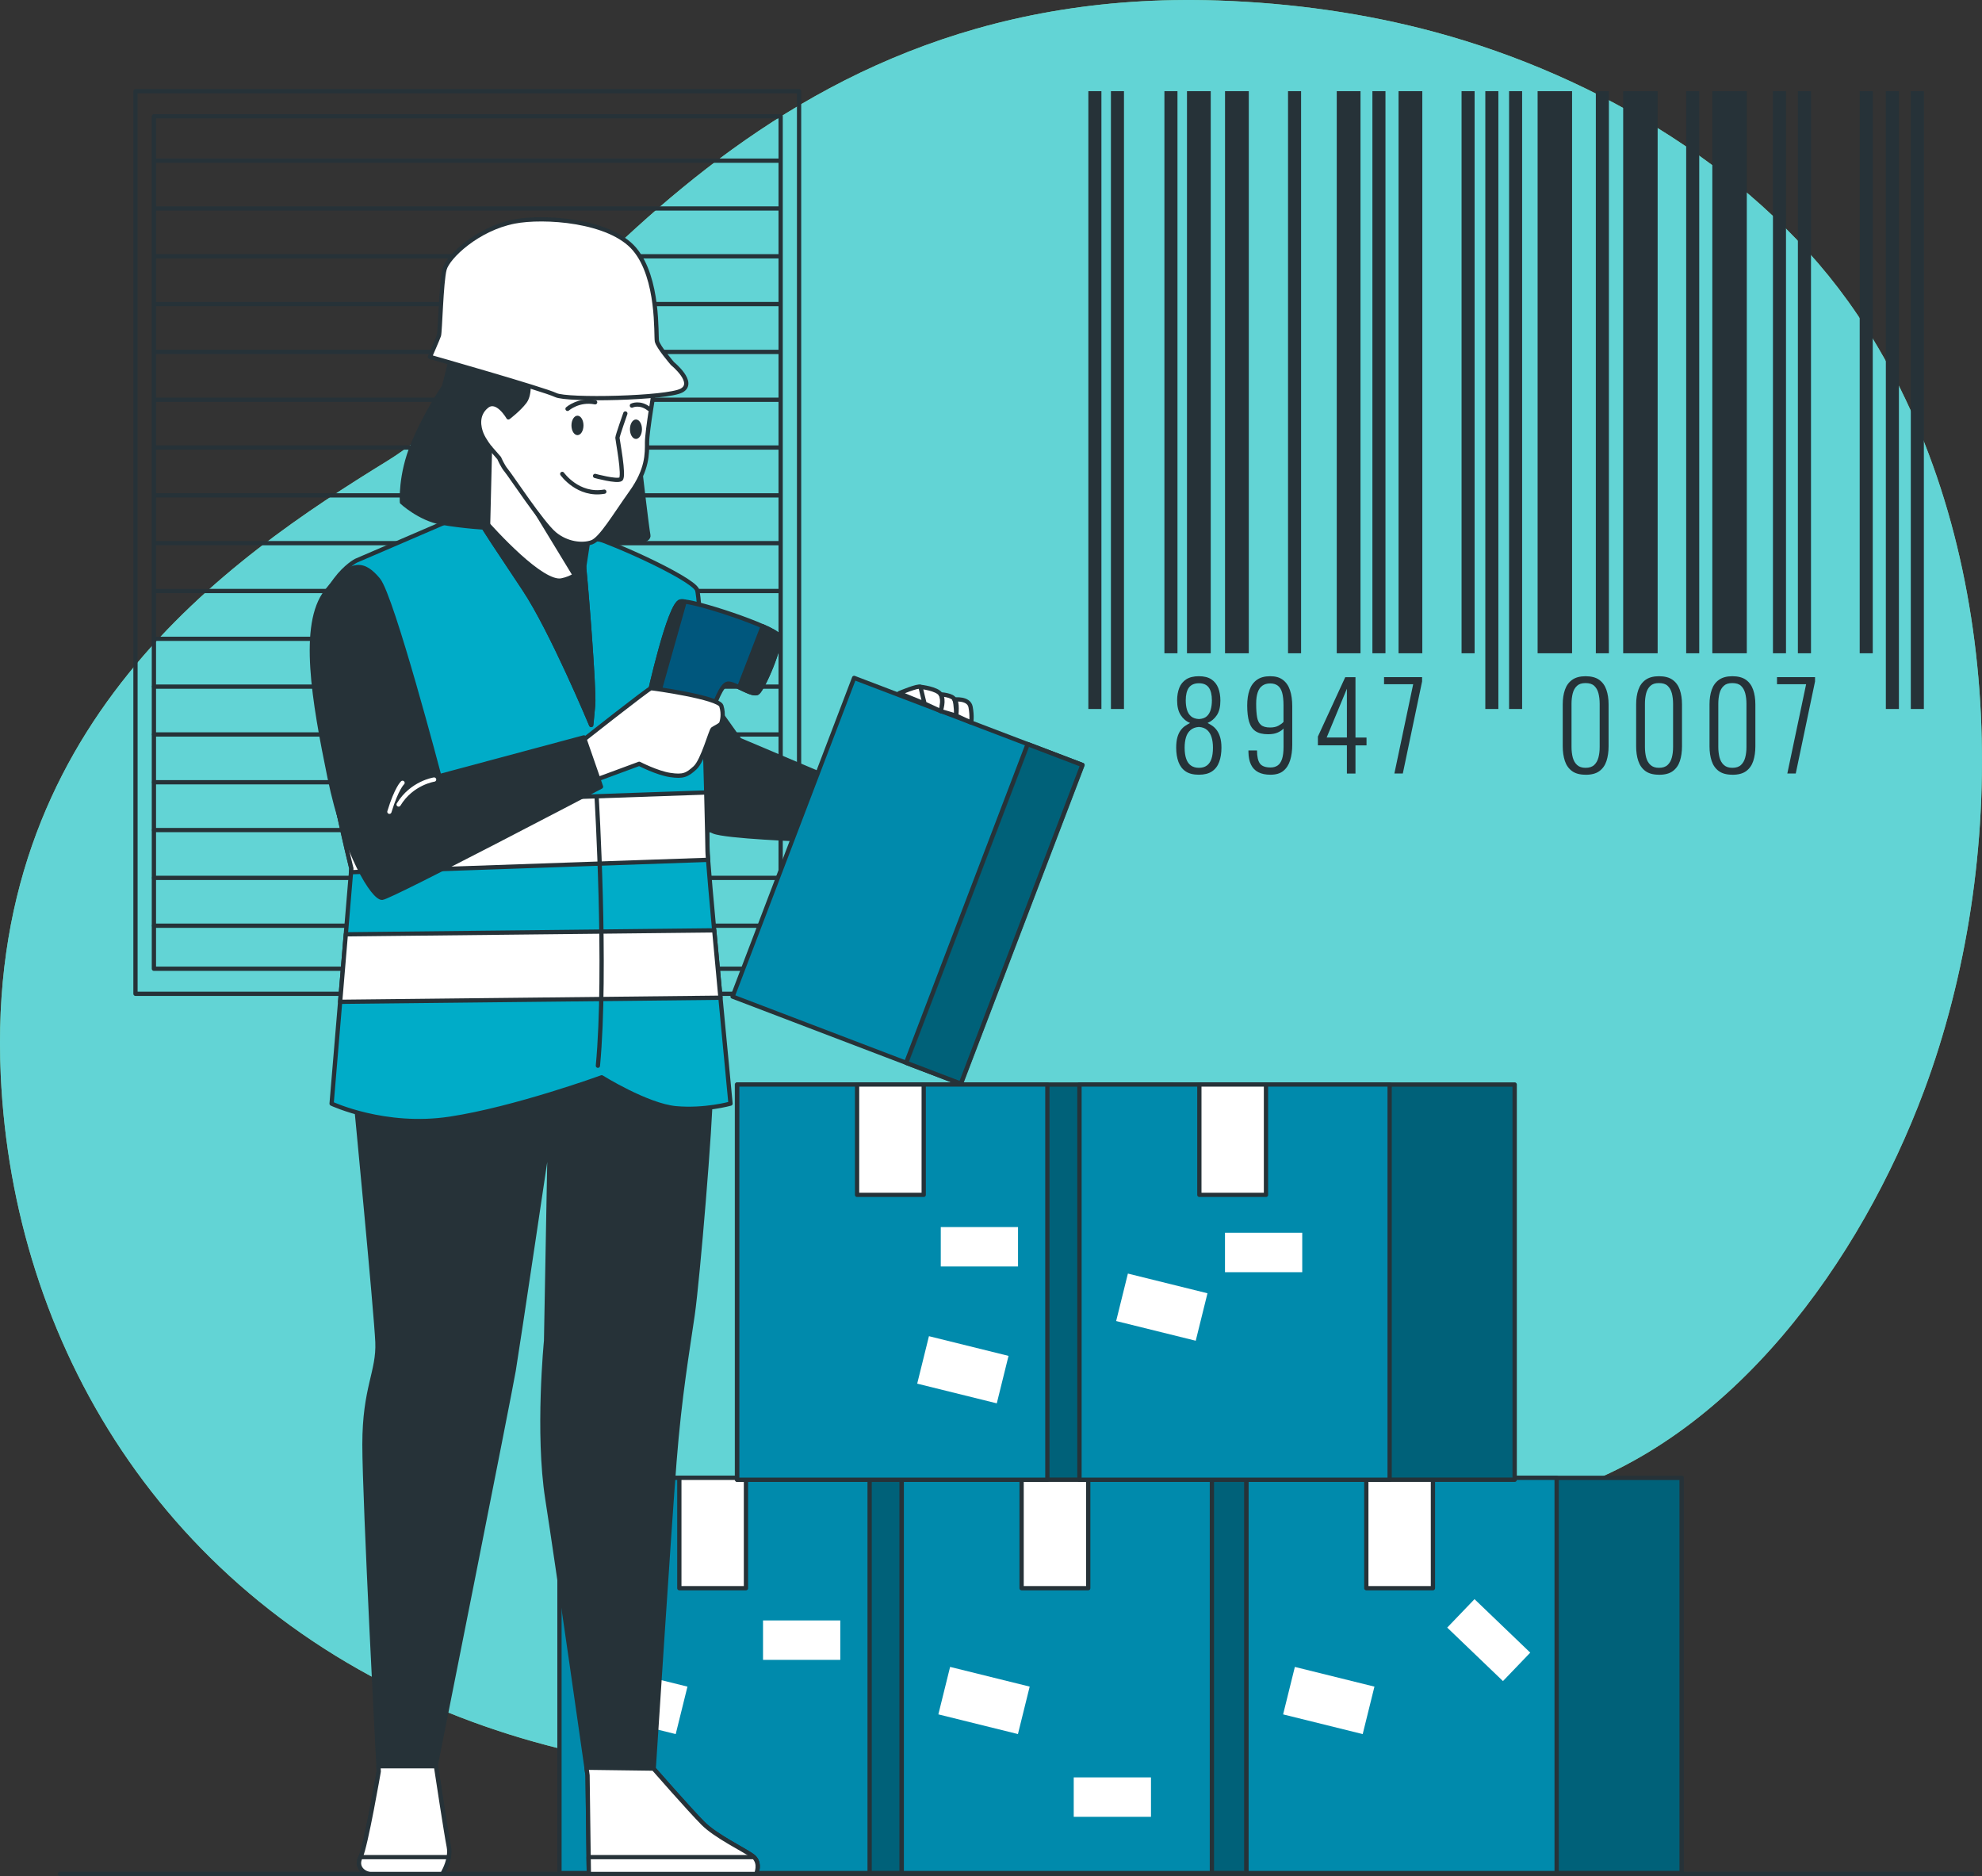 <?xml version="1.0" encoding="UTF-8"?>
<svg xmlns="http://www.w3.org/2000/svg" viewBox="0 0 464.65 439.77">
  <rect x="0" y="0" width="464.65" height="439.77" fill="#333333" stroke="none"/>
  <defs>
    <style>
      .cls-1, .cls-2 {
        fill: #fff;
      }

      .cls-3 {
        fill: #00acc8;
      }

      .cls-3, .cls-4, .cls-5, .cls-6, .cls-2, .cls-7, .cls-8, .cls-9 {
        stroke-linecap: round;
        stroke-linejoin: round;
      }

      .cls-3, .cls-4, .cls-6, .cls-2, .cls-7, .cls-8, .cls-9 {
        stroke: #263238;
      }

      .cls-4 {
        fill: #00577d;
      }

      .cls-5 {
        stroke: #fff;
      }

      .cls-5, .cls-7 {
        fill: none;
      }

      .cls-10 {
        fill: #56d0e0;
        opacity: .8;
      }

      .cls-6, .cls-11 {
        fill: #008aac;
      }

      .cls-12 {
        fill: #92e3a9;
      }

      .cls-8, .cls-13 {
        fill: #263238;
      }

      .cls-9 {
        opacity: .3;
      }
    </style>
  </defs>
  <g id="Background_Simple" data-name="Background Simple">
    <g>
      <path class="cls-12" d="m451.04,255.74c-14.72,39.43-44.8,82.11-87.14,94.75-63.96,19.1-71.6,70.66-186.16,65.87-17.86-.74-34.37-3.26-49.54-7.26-8.15-2.15-15.92-4.75-23.29-7.75C37.99,374.24,3.08,314.58.18,252.15c-3.83-82.1,53.46-121.24,90.69-144.15C128.1,85.09,172.97-3.7,285.63.12c17.18.59,34.31,2.94,50.92,7.44,37.91,10.26,76.44,32.95,98.83,66.12,1.68,2.49,3.28,5.04,4.82,7.64,29.97,50.84,30.91,120.66,10.84,174.42Z"/>
      <path class="cls-10" d="m451.04,255.74c-14.72,39.43-44.8,82.11-87.14,94.75-63.96,19.1-71.6,70.66-186.16,65.87-17.86-.74-34.37-3.26-49.54-7.26-8.15-2.15-15.92-4.75-23.29-7.75C37.99,374.24,3.08,314.58.18,252.15c-3.83-82.1,53.46-121.24,90.69-144.15C128.1,85.09,172.97-3.7,285.63.12c17.18.59,34.31,2.94,50.92,7.44,37.91,10.26,76.44,32.95,98.83,66.12,1.68,2.49,3.28,5.04,4.82,7.64,29.97,50.84,30.91,120.66,10.84,174.42Z"/>
    </g>
  </g>
  <g id="Floor">
    <line class="cls-7" x1="14.04" y1="439.25" x2="462.32" y2="439.25"/>
  </g>
  <g id="Window">
    <g>
      <rect class="cls-7" x="31.76" y="21.37" width="155.57" height="211.58"/>
      <rect class="cls-7" x="36.08" y="27.25" width="146.93" height="199.83"/>
      <g>
        <line class="cls-7" x1="36.12" y1="37.66" x2="182.85" y2="37.66"/>
        <line class="cls-7" x1="36.12" y1="48.87" x2="182.85" y2="48.87"/>
        <line class="cls-7" x1="36.12" y1="60.08" x2="182.85" y2="60.08"/>
        <line class="cls-7" x1="36.12" y1="71.28" x2="182.85" y2="71.28"/>
        <line class="cls-7" x1="36.12" y1="82.49" x2="182.85" y2="82.49"/>
        <line class="cls-7" x1="36.12" y1="93.7" x2="182.85" y2="93.7"/>
        <line class="cls-7" x1="36.12" y1="104.91" x2="182.85" y2="104.91"/>
        <line class="cls-7" x1="36.12" y1="116.12" x2="182.85" y2="116.12"/>
        <line class="cls-7" x1="36.12" y1="127.32" x2="182.85" y2="127.32"/>
        <line class="cls-7" x1="36.12" y1="138.53" x2="182.85" y2="138.53"/>
        <line class="cls-7" x1="36.12" y1="149.74" x2="182.85" y2="149.74"/>
        <line class="cls-7" x1="36.12" y1="160.95" x2="182.85" y2="160.95"/>
        <line class="cls-7" x1="36.12" y1="172.16" x2="182.85" y2="172.16"/>
        <line class="cls-7" x1="36.12" y1="183.36" x2="182.85" y2="183.36"/>
        <line class="cls-7" x1="36.12" y1="194.57" x2="182.85" y2="194.57"/>
        <line class="cls-7" x1="36.12" y1="205.78" x2="182.85" y2="205.78"/>
        <line class="cls-7" x1="36.12" y1="216.99" x2="182.85" y2="216.99"/>
      </g>
    </g>
  </g>
  <g id="Barcode">
    <g>
      <rect class="cls-13" x="255.15" y="21.37" width="3.06" height="144.82"/>
      <rect class="cls-13" x="260.44" y="21.37" width="3.06" height="144.82"/>
      <rect class="cls-13" x="272.98" y="21.37" width="3.06" height="131.76"/>
      <rect class="cls-13" x="301.96" y="21.37" width="3.06" height="131.76"/>
      <rect class="cls-13" x="321.74" y="21.37" width="3.06" height="131.76"/>
      <rect class="cls-13" x="342.64" y="21.37" width="3.06" height="131.76"/>
      <rect class="cls-13" x="348.21" y="21.37" width="3.06" height="144.82"/>
      <rect class="cls-13" x="353.78" y="21.37" width="3.06" height="144.82"/>
      <rect class="cls-13" x="374.12" y="21.37" width="3.06" height="131.76"/>
      <rect class="cls-13" x="395.3" y="21.37" width="3.06" height="131.76"/>
      <rect class="cls-13" x="415.64" y="21.37" width="3.06" height="131.76"/>
      <rect class="cls-13" x="421.49" y="21.37" width="3.07" height="131.76"/>
      <rect class="cls-13" x="435.98" y="21.37" width="3.06" height="131.76"/>
      <rect class="cls-13" x="442.11" y="21.37" width="3.06" height="144.82"/>
      <rect class="cls-13" x="447.96" y="21.37" width="3.06" height="144.82"/>
      <rect class="cls-13" x="278.27" y="21.37" width="5.57" height="131.76"/>
      <rect class="cls-13" x="287.19" y="21.37" width="5.57" height="131.76"/>
      <rect class="cls-13" x="313.38" y="21.37" width="5.57" height="131.76"/>
      <rect class="cls-13" x="327.87" y="21.37" width="5.57" height="131.76"/>
      <rect class="cls-13" x="360.47" y="21.37" width="8.08" height="131.76"/>
      <rect class="cls-13" x="380.53" y="21.37" width="8.08" height="131.76"/>
      <rect class="cls-13" x="401.43" y="21.37" width="8.08" height="131.76"/>
      <g>
        <path class="cls-13" d="m281.07,181.6c-1.3,0-2.34-.26-3.11-.78-.77-.52-1.33-1.26-1.69-2.22-.35-.96-.53-2.07-.53-3.33,0-.98.1-1.81.29-2.47.19-.66.45-1.2.77-1.63.32-.43.67-.77,1.06-1.03.39-.26.77-.48,1.14-.67-.91-.37-1.65-.99-2.2-1.85-.56-.86-.84-2.01-.84-3.44,0-1.1.17-2.07.5-2.93.33-.85.88-1.52,1.63-2.01.75-.48,1.74-.73,2.97-.73s2.21.25,2.94.74c.73.49,1.27,1.17,1.6,2.02.33.85.5,1.84.5,2.96,0,1.43-.27,2.57-.82,3.4-.55.84-1.28,1.45-2.19,1.84.37.19.75.41,1.13.67.38.26.73.6,1.04,1.03.32.43.58.97.78,1.63.2.66.31,1.48.31,2.47,0,1.26-.18,2.38-.53,3.33-.35.96-.91,1.7-1.69,2.22-.77.52-1.8.78-3.08.78Zm0-1.62c.74,0,1.36-.17,1.84-.52.48-.34.85-.86,1.09-1.56.24-.7.36-1.58.36-2.64,0-.93-.11-1.74-.32-2.44-.21-.7-.56-1.26-1.03-1.69-.47-.43-1.12-.67-1.94-.73-.82.06-1.47.3-1.97.73-.49.43-.85.99-1.06,1.69-.21.7-.32,1.51-.32,2.44,0,1.06.13,1.94.38,2.64s.62,1.22,1.12,1.56c.49.34,1.11.52,1.85.52Zm0-11.43c.78-.04,1.39-.25,1.83-.64.44-.39.75-.91.93-1.56.19-.65.28-1.38.28-2.2,0-1.3-.24-2.29-.72-2.97-.48-.68-1.25-1.02-2.31-1.02s-1.86.34-2.36,1.02c-.49.68-.74,1.67-.74,2.97,0,.82.09,1.55.28,2.2.19.65.51,1.17.96,1.56.46.39,1.07.6,1.85.64Z"/>
        <path class="cls-13" d="m297.83,181.6c-1.13,0-2.08-.2-2.84-.59-.76-.39-1.33-.98-1.71-1.77-.38-.79-.58-1.76-.6-2.91v-.42h2.01c0,1.43.23,2.45.68,3.07.46.61,1.29.92,2.5.92.63,0,1.18-.15,1.63-.45.46-.3.8-.8,1.05-1.52.24-.72.36-1.68.36-2.89v-4.27c-.28.33-.72.64-1.33.92-.6.28-1.37.42-2.3.42-1.25,0-2.22-.24-2.93-.71-.71-.47-1.21-1.21-1.51-2.2-.3-.99-.45-2.27-.45-3.83,0-1.39.18-2.6.54-3.63.36-1.02.94-1.82,1.73-2.38.79-.57,1.83-.85,3.11-.85s2.22.28,2.98.85c.76.57,1.32,1.38,1.67,2.43.35,1.05.53,2.31.53,3.78v9.01c0,1.38-.17,2.59-.5,3.65-.33,1.06-.87,1.89-1.6,2.48-.73.6-1.74.89-3.03.89Zm-.08-11.07c.8,0,1.46-.14,1.98-.43s.91-.58,1.17-.88v-3.88c0-1.23-.11-2.22-.32-2.97-.21-.75-.55-1.3-1.02-1.65-.46-.34-1.06-.52-1.78-.52s-1.33.17-1.83.52c-.49.34-.86.87-1.1,1.58-.24.71-.36,1.6-.36,2.68,0,1.25.07,2.28.21,3.1.14.82.44,1.43.91,1.84.46.41,1.18.61,2.15.61Z"/>
        <path class="cls-13" d="m315.76,181.32v-6.61h-6.8v-2.06l6.41-13.91h2.4v14.14h2.59v1.84h-2.59v6.61h-2.01Zm-4.74-8.45h4.74v-11.43l-4.74,11.43Z"/>
        <path class="cls-13" d="m326.89,181.32l4.41-20.94h-6.83v-1.65h8.92v1l-4.52,21.58h-1.98Z"/>
      </g>
      <g>
        <path class="cls-13" d="m371.71,181.6c-1.34,0-2.4-.29-3.18-.86-.78-.58-1.34-1.37-1.67-2.37-.33-1-.5-2.15-.5-3.43v-9.82c0-1.3.17-2.45.52-3.44.34-.99.91-1.77,1.7-2.33.79-.56,1.83-.84,3.14-.84s2.4.28,3.18.84c.78.56,1.34,1.33,1.69,2.33.34.99.52,2.14.52,3.44v9.82c0,1.3-.17,2.45-.5,3.46-.33,1-.89,1.79-1.67,2.36-.78.57-1.85.85-3.21.85Zm0-1.62c.87,0,1.55-.22,2.02-.66.47-.44.81-1.02,1-1.76.2-.73.29-1.56.29-2.47v-10.12c0-.91-.1-1.73-.29-2.47s-.53-1.31-.99-1.74c-.46-.43-1.14-.64-2.04-.64s-1.52.21-1.99.64c-.47.43-.81,1.01-1,1.74-.19.73-.29,1.56-.29,2.47v10.12c0,.91.1,1.73.29,2.47.2.73.53,1.32,1.02,1.76.48.44,1.14.66,1.98.66Z"/>
        <path class="cls-13" d="m388.92,181.6c-1.34,0-2.4-.29-3.18-.86-.78-.58-1.34-1.37-1.67-2.37-.34-1-.5-2.15-.5-3.43v-9.82c0-1.3.17-2.45.52-3.44.34-.99.91-1.77,1.7-2.33.79-.56,1.83-.84,3.14-.84s2.4.28,3.18.84c.78.56,1.34,1.33,1.69,2.33.34.99.52,2.14.52,3.44v9.82c0,1.3-.17,2.45-.5,3.46-.33,1-.89,1.79-1.67,2.36-.78.57-1.85.85-3.21.85Zm0-1.62c.87,0,1.55-.22,2.02-.66.47-.44.81-1.02,1-1.76.2-.73.29-1.56.29-2.47v-10.12c0-.91-.1-1.73-.29-2.47-.2-.73-.53-1.31-.99-1.74-.46-.43-1.14-.64-2.04-.64s-1.52.21-1.99.64c-.47.43-.81,1.01-1,1.74-.19.73-.29,1.56-.29,2.47v10.12c0,.91.1,1.73.29,2.47.2.73.53,1.32,1.02,1.76.48.44,1.14.66,1.98.66Z"/>
        <path class="cls-13" d="m406.12,181.6c-1.34,0-2.4-.29-3.18-.86-.78-.58-1.34-1.37-1.67-2.37-.33-1-.5-2.15-.5-3.43v-9.82c0-1.3.17-2.45.52-3.44.34-.99.91-1.77,1.7-2.33.79-.56,1.83-.84,3.14-.84s2.4.28,3.18.84c.78.56,1.34,1.33,1.69,2.33.34.99.52,2.14.52,3.44v9.82c0,1.3-.17,2.45-.5,3.46-.33,1-.89,1.79-1.67,2.36-.78.57-1.85.85-3.21.85Zm0-1.62c.87,0,1.55-.22,2.02-.66.47-.44.81-1.02,1-1.76.2-.73.29-1.56.29-2.47v-10.12c0-.91-.1-1.73-.29-2.47-.2-.73-.53-1.31-.99-1.74-.46-.43-1.14-.64-2.04-.64s-1.52.21-1.99.64c-.47.43-.81,1.01-1,1.74-.19.73-.29,1.56-.29,2.47v10.12c0,.91.1,1.73.29,2.47.2.73.53,1.32,1.02,1.76.48.44,1.14.66,1.98.66Z"/>
        <path class="cls-13" d="m419.01,181.32l4.41-20.94h-6.83v-1.65h8.92v1l-4.52,21.58h-1.98Z"/>
      </g>
    </g>
  </g>
  <g id="Boxes">
    <g>
      <rect class="cls-11" x="131.16" y="346.42" width="102.02" height="92.64"/>
      <rect class="cls-9" x="131.61" y="346.42" width="102.02" height="92.64"/>
      <rect class="cls-7" x="131.16" y="346.42" width="102.02" height="92.64"/>
      <rect class="cls-6" x="131.16" y="346.42" width="72.71" height="92.64"/>
      <rect class="cls-2" x="159.26" y="346.42" width="15.62" height="25.86"/>
      <rect class="cls-1" x="178.88" y="379.84" width="18.11" height="9.24"/>
      <rect class="cls-1" x="140.87" y="392.87" width="19.22" height="11.46" transform="translate(100.14 -24.47) rotate(13.9)"/>
    </g>
    <g>
      <rect class="cls-11" x="211.4" y="346.42" width="102.02" height="92.64"/>
      <rect class="cls-9" x="211.4" y="346.42" width="102.02" height="92.64"/>
      <rect class="cls-7" x="211.4" y="346.42" width="102.02" height="92.64"/>
      <rect class="cls-6" x="211.4" y="346.42" width="72.71" height="92.64"/>
      <rect class="cls-2" x="239.5" y="346.42" width="15.62" height="25.86"/>
      <rect class="cls-1" x="251.72" y="416.63" width="18.11" height="9.24"/>
      <rect class="cls-1" x="221.11" y="392.87" width="19.22" height="11.46" transform="translate(102.48 -43.75) rotate(13.9)"/>
    </g>
    <g>
      <rect class="cls-11" x="292.22" y="346.42" width="102.02" height="92.64"/>
      <rect class="cls-9" x="292.22" y="346.42" width="102.02" height="92.64"/>
      <rect class="cls-7" x="292.22" y="346.42" width="102.02" height="92.64"/>
      <rect class="cls-6" x="292.22" y="346.42" width="72.71" height="92.64"/>
      <rect class="cls-2" x="320.31" y="346.42" width="15.62" height="25.86"/>
      <rect class="cls-1" x="339.93" y="379.84" width="18.11" height="9.24" transform="translate(363.32 -134.58) rotate(43.81)"/>
      <rect class="cls-1" x="301.93" y="392.87" width="19.22" height="11.46" transform="translate(104.85 -63.16) rotate(13.9)"/>
    </g>
    <g>
      <rect class="cls-11" x="172.83" y="254.22" width="102.02" height="92.64"/>
      <rect class="cls-9" x="172.71" y="254.22" width="102.02" height="92.64"/>
      <rect class="cls-7" x="172.83" y="254.22" width="102.02" height="92.64"/>
      <rect class="cls-6" x="172.83" y="254.22" width="72.71" height="92.64"/>
      <rect class="cls-2" x="200.93" y="254.22" width="15.62" height="25.86"/>
      <rect class="cls-1" x="220.55" y="287.63" width="18.11" height="9.24"/>
      <rect class="cls-1" x="216.14" y="315.34" width="19.22" height="11.46" transform="translate(83.72 -44.82) rotate(13.9)"/>
    </g>
    <g>
      <rect class="cls-11" x="253.07" y="254.22" width="102.02" height="92.64"/>
      <rect class="cls-9" x="253.07" y="254.22" width="102.02" height="92.64"/>
      <rect class="cls-7" x="253.07" y="254.22" width="102.02" height="92.64"/>
      <rect class="cls-6" x="253.07" y="254.22" width="72.71" height="92.64"/>
      <rect class="cls-2" x="281.17" y="254.22" width="15.62" height="25.86"/>
      <rect class="cls-1" x="287.18" y="288.97" width="18.11" height="9.24"/>
      <rect class="cls-1" x="262.78" y="300.66" width="19.22" height="11.46" transform="translate(81.56 -56.45) rotate(13.9)"/>
    </g>
  </g>
  <g id="Character">
    <g>
      <g>
        <path class="cls-8" d="m83.31,257.11s4.87,50.48,5.17,57.48c.3,6.99-3.04,10.64-3.04,24.02s3.35,76.63,3.35,76.63c0,0-3.04,17.64-4.26,20.07-1.22,2.43.91,3.95,2.43,3.95h16.73s2.13-3.35,1.52-6.39c-.61-3.04-3.04-19.16-3.04-19.16,0,0,17.33-86.97,18.25-92.45s8.51-56.56,8.51-56.56l-.91,49.57s-2.13,21.59.3,37.1c2.43,15.51,9.43,64.77,9.43,64.77l.3,23.11h39.23s1.22-2.74-.91-4.26c-2.13-1.52-8.51-4.56-11.56-7.6-3.04-3.04-11.56-12.77-11.56-12.77,0,0,3.65-56.56,4.87-72.07,1.22-15.51,3.04-25.85,4.26-34.36,1.22-8.52,4.26-45.01,4.26-52.91s-33.76-12.47-33.76-12.47l-49.87,5.17.3,9.12Z"/>
        <g>
          <path class="cls-2" d="m105.21,432.88c-.56-2.79-2.67-16.65-3-18.86h-13.49c.04.79.07,1.22.07,1.22,0,0-3.05,17.63-4.26,20.07-1.22,2.43.91,3.95,2.42,3.95h16.73s1.15-1.79,1.52-3.95c.14-.79.17-1.62.01-2.43Zm71.53,2.43c-.11-.11-.23-.21-.37-.31-2.13-1.52-8.52-4.56-11.56-7.6-3.04-3.05-11.55-12.77-11.55-12.77v-.06l-15.77-.21c.16,1.15.25,1.79.25,1.79l.25,19.16.05,3.95h39.23s1.07-2.4-.54-3.95Z"/>
          <path class="cls-2" d="m84.53,435.32h20.67c-.37,2.16-1.52,3.95-1.52,3.95h-16.73c-1.52,0-3.65-1.52-2.42-3.95Z"/>
          <path class="cls-2" d="m177.28,439.27h-39.23l-.05-3.95h38.74c1.61,1.55.54,3.95.54,3.95Z"/>
        </g>
      </g>
      <g>
        <path class="cls-8" d="m164.32,160.73l9.05,12.7,21.07,8.92-5.81,14.45s-18.51-.68-21.34-1.89c-2.84-1.22-4.59-2.84-4.59-2.84l.14-31.88,1.49.54Z"/>
        <g>
          <rect class="cls-6" x="184.13" y="166.47" width="57.27" height="79.95" transform="translate(87.53 -62.26) rotate(20.88)"/>
          <rect class="cls-11" x="226.24" y="174.23" width="13.73" height="79.95" transform="translate(91.63 -69) rotate(20.88)"/>
          <rect class="cls-9" x="226.32" y="174.26" width="13.73" height="79.95" transform="translate(91.65 -69.03) rotate(20.88)"/>
          <rect class="cls-7" x="226.24" y="174.23" width="13.73" height="79.95" transform="translate(91.63 -69) rotate(20.88)"/>
        </g>
        <g>
          <path class="cls-2" d="m210.8,162.49s4.46-1.89,5-1.49c.54.41.95,3.92.95,3.92l-5.94-2.43Z"/>
          <path class="cls-2" d="m215.79,161s3.92.41,4.73,1.76c.81,1.35,0,3.92,0,3.92l-3.78-1.76-.95-3.92Z"/>
          <path class="cls-2" d="m220.52,162.76s2.84.14,3.24,1.22c.41,1.08.41,3.78.41,3.78l-3.65-1.08s.95-2.57,0-3.92Z"/>
          <path class="cls-2" d="m223.76,163.97s3.38-.41,3.78,1.76c.41,2.16.14,3.65.14,3.65l-3.51-1.62s.41-3.24-.41-3.78Z"/>
        </g>
      </g>
      <g>
        <path class="cls-3" d="m171.26,258.69s-6.02,1.7-12.79,1.09c-6.78-.62-17.41-7.25-17.41-7.25,0,0-20.33,7.4-35.58,9.71-15.26,2.32-27.74-3.54-27.74-3.54l2-23.86,1.33-15.82,1.22-14.54.07-.93s-1.57-6.3-3.37-14.78c-2.47-11.54-5.34-27.14-5.26-36.37.16-16.03,9.71-20.95,9.71-20.95l27.58-11.87c12.63-.46,16.48,3.54,23.42,4.93,6.93,1.38,27.73,10.94,28.96,13.71.86,1.95,1.74,30.04,2.17,47.55.19,7.36.3,12.85.3,13.76,0,.27.04.98.13,2.03.23,3.12.78,9.32,1.44,16.52.45,5.01.97,10.51,1.46,15.79,1.23,13.06,2.36,24.82,2.36,24.82Z"/>
        <g>
          <path class="cls-2" d="m82.36,203.53s-1.57-6.3-3.37-14.78l86.58-2.99c.19,7.36.3,12.85.3,13.76,0,.27.04.98.13,2.03l-83.7,2.9.07-.93Z"/>
          <path class="cls-2" d="m168.9,233.87l-89.16.96,1.33-15.82,86.37-.93c.45,5.01.97,10.51,1.46,15.79Z"/>
        </g>
        <path class="cls-7" d="m139.87,186.86s2.43,40.45.3,62.95"/>
      </g>
      <g>
        <path class="cls-8" d="m149.99,109.4s1.69,14.64,2,16.02c.31,1.39-2.93,2-8.47,1.39l-5.55-.62s3.24-5.7,4.16-7.24c.92-1.54,7.86-9.55,7.86-9.55Z"/>
        <g>
          <path class="cls-2" d="m136.44,126.19s-.15,1.85.31,5.08c.46,3.24,2.62,30.35,2.31,33.9-.31,3.54-.46,4.78-.46,4.78,0,0-9.24-22.19-15.71-31.89-6.47-9.71-9.55-14.33-9.86-15.1-.31-.77-1.08-22.96-1.08-22.96,0,0,4.01,1.39,5.85,4.47,1.85,3.08,7.55,9.55,11.56,14.02,4.01,4.47,7.09,7.7,7.09,7.7Z"/>
          <polygon class="cls-8" points="124.94 118.71 134.5 134.43 136.94 132.98 137.98 126.19 122.55 113.42 124.94 118.71"/>
          <path class="cls-8" d="m131.66,136.05c-4.58.92-15.59-11.15-18.81-14.82.06.98.12,1.61.17,1.73.31.77,3.39,5.39,9.86,15.1,6.47,9.71,15.72,31.89,15.72,31.89,0,0,.15-1.23.46-4.78.28-3.18-1.43-25.34-2.12-32.19-1.11,1.27-2.8,2.58-5.28,3.07Z"/>
        </g>
        <g>
          <path class="cls-2" d="m153.54,90.29s-1.85,10.78-1.85,13.4.15,6.32-3.7,11.71-7.09,10.94-9.24,11.71c-2.16.77-5.85.46-8.78-2-2.93-2.47-10.32-13.71-11.25-14.79-.92-1.08-1.69-2.93-1.69-2.93l-2.16-2.47s-4.31-1.39-4.01-6.78,4.16-7.4,4.16-7.4l6.78-6.01s13.4,6.62,31.74,5.55Z"/>
          <path class="cls-7" d="m146.6,96.92s-1.85,5.24-1.85,5.7,1.69,9.09.77,9.71c-.92.62-6.01-.77-6.01-.77"/>
          <path class="cls-7" d="m131.81,111.09s3.7,5.24,9.86,4.16"/>
          <ellipse class="cls-13" cx="135.38" cy="99.72" rx="1.41" ry="2.28"/>
          <ellipse class="cls-13" cx="149.09" cy="100.61" rx="1.41" ry="2.28"/>
          <path class="cls-7" d="m133.05,95.84s2.62-2.31,6.47-1.54"/>
          <path class="cls-7" d="m148.14,95.07s1.85-.92,4.01.77"/>
        </g>
        <path class="cls-8" d="m123.8,88.44s.62,3.85-.77,5.7c-1.39,1.85-3.85,3.7-3.85,3.7,0,0-2.62-4.62-5.08-2.62-2.47,2-1.85,4.93-1.23,6.47s2,3.24,2,3.24l-.46,18.8s-5.85-.31-10.94-1.23-9.24-4.78-9.24-4.78c0,0-.46-6.32,2.62-13.71,3.08-7.4,7.24-13.4,7.24-13.4l1.85-7.4,17.87,5.24Z"/>
        <path class="cls-2" d="m100.79,83.65s26.85,7.64,29.49,8.95,26.06.79,29.49-1.05c3.42-1.84-2.11-6.32-2.11-6.32,0,0-3.4-3.94-3.66-5.26-.26-1.32.55-14.72-5.24-21.57s-21.37-7.81-28.19-6.47c-8.63,1.69-15.56,8.29-16.35,11.18-.79,2.9-1.05,14.74-1.32,15.53s-2.11,5-2.11,5Z"/>
      </g>
      <g>
        <g>
          <path class="cls-4" d="m167.4,165.48s1.69-5.08,3.24-5.24,5.7,2.93,6.93,2.16c1.23-.77,5.85-11.4,4.93-13.4s-20.34-8.47-22.96-8.01c-2.62.46-7.4,22.19-7.4,22.19l15.25,2.31Z"/>
          <path class="cls-8" d="m178.81,146.79l-5.53,14.31c1.68.79,3.54,1.77,4.3,1.3,1.23-.77,5.85-11.4,4.93-13.4-.23-.51-1.66-1.3-3.7-2.2Z"/>
          <path class="cls-8" d="m154.17,163.47l6.34-22.47c-.42-.05-.75-.06-.97-.02-2.62.46-7.4,22.19-7.4,22.19l2.02.31Z"/>
        </g>
        <path class="cls-2" d="m136.13,173.95s16.02-12.63,16.49-12.63,15.87,2.16,16.49,4.16.15,3.54,0,4.01-1.54,1.08-2,1.39c-.46.31-2.31,7.4-4.16,9.09-1.85,1.69-2.77,2.16-5.85,1.69-3.08-.46-7.24-2.62-7.24-2.62l-10.01,3.7-3.7-8.78Z"/>
        <g>
          <path class="cls-8" d="m103,181.96s-11.09-42.21-14.33-46.07c-3.24-3.85-6.16-4.93-12.17,2.77-6.01,7.7-2.93,25.58.77,43.6,3.7,18.03,10.32,28.35,12.33,28.19,2-.15,51.3-26.04,51.3-26.04l-4.01-11.56-33.9,9.09Z"/>
          <path class="cls-5" d="m101.77,182.73s-5.24.77-8.32,5.85"/>
          <path class="cls-5" d="m94.37,183.5s-1.39,1.23-3.08,6.78"/>
        </g>
      </g>
    </g>
  </g>
</svg>